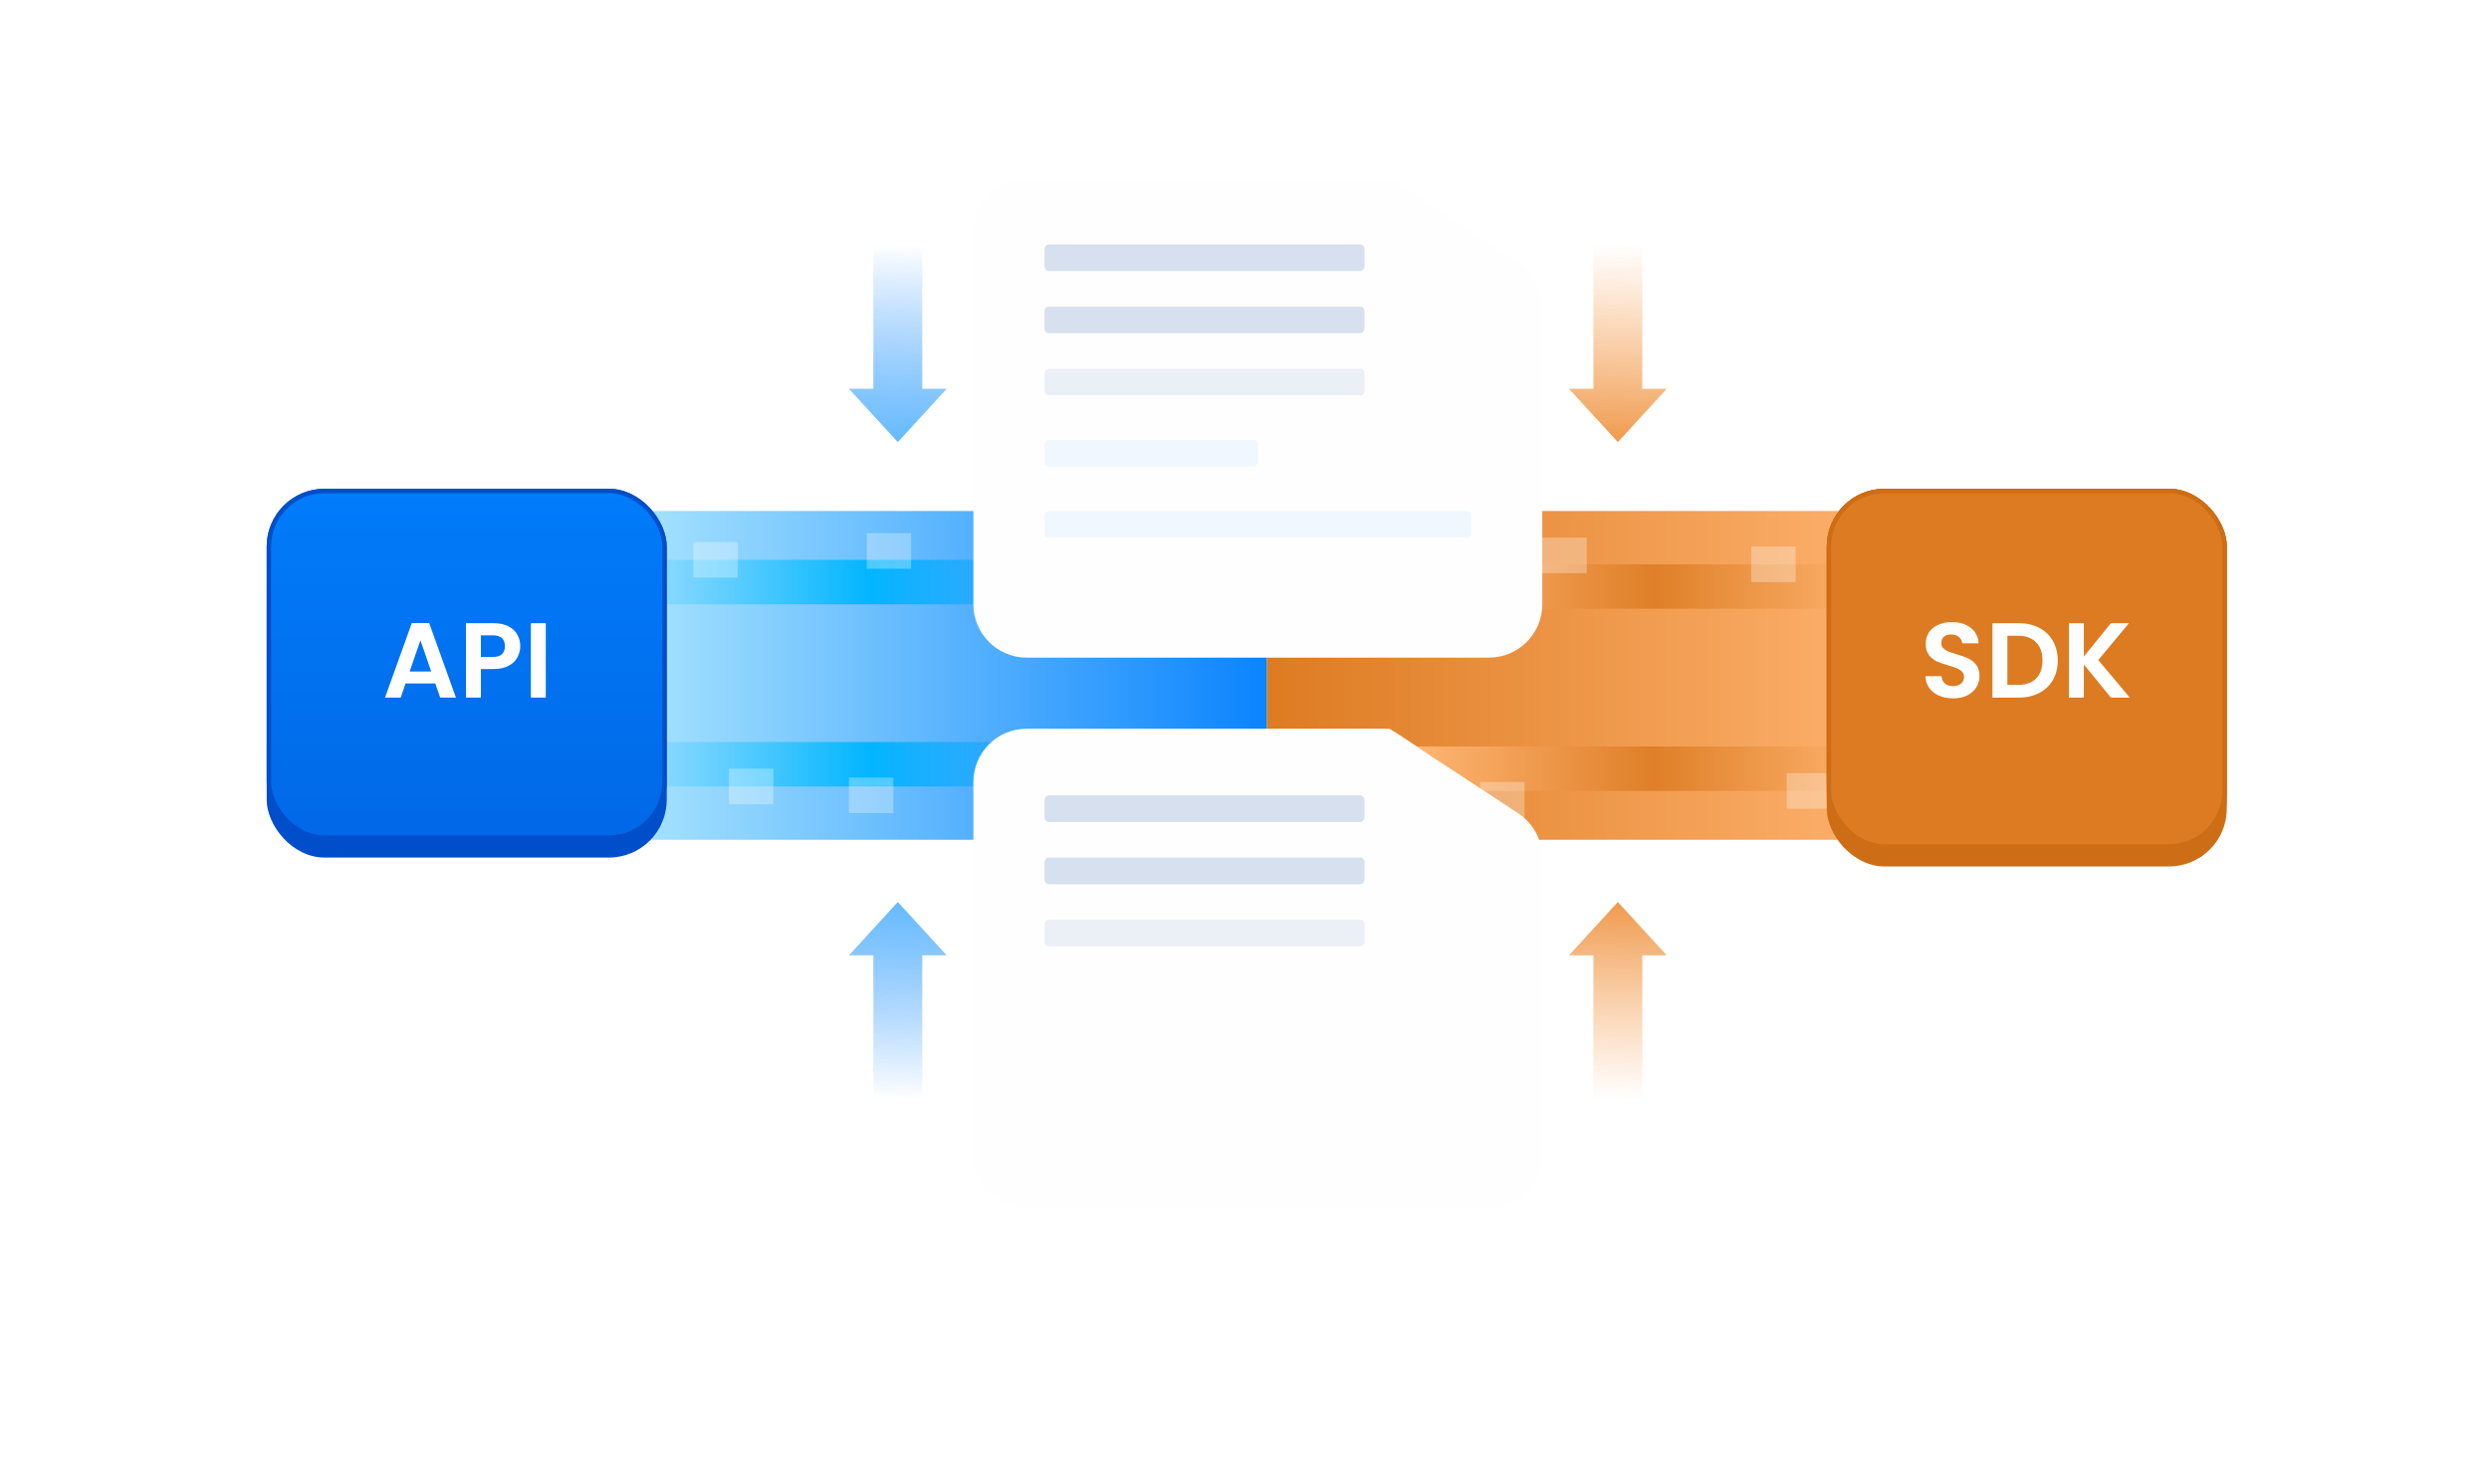 <svg width="560" height="334" viewBox="0 0 560 334" fill="none" xmlns="http://www.w3.org/2000/svg">
<rect x="422" y="189" width="137" height="74" transform="rotate(180 422 189)" fill="url(#paint0_linear_8330_27170)"/>
<rect x="422" y="178" width="105" height="10" transform="rotate(180 422 178)" fill="url(#paint1_linear_8330_27170)"/>
<rect x="422" y="137" width="105" height="10" transform="rotate(180 422 137)" fill="url(#paint2_linear_8330_27170)"/>
<rect x="412" y="182" width="10" height="8" transform="rotate(180 412 182)" fill="white" fill-opacity="0.3"/>
<rect x="404" y="131" width="10" height="8" transform="rotate(180 404 131)" fill="white" fill-opacity="0.3"/>
<rect x="357" y="129" width="10" height="8" transform="rotate(180 357 129)" fill="white" fill-opacity="0.3"/>
<rect x="343" y="184" width="10" height="8" transform="rotate(180 343 184)" fill="white" fill-opacity="0.3"/>
<rect x="411" y="110" width="90" height="83" rx="13" fill="#DD7B22"/>
<rect x="411.5" y="110.5" width="89" height="78" rx="12.5" fill="url(#paint3_linear_8330_27170)" stroke="#DD7B22"/>
<path d="M439.44 157.168C438.272 157.168 437.216 156.968 436.272 156.568C435.344 156.168 434.608 155.592 434.064 154.84C433.52 154.088 433.24 153.2 433.224 152.176H436.824C436.872 152.864 437.112 153.408 437.544 153.808C437.992 154.208 438.6 154.408 439.368 154.408C440.152 154.408 440.768 154.224 441.216 153.856C441.664 153.472 441.888 152.976 441.888 152.368C441.888 151.872 441.736 151.464 441.432 151.144C441.128 150.824 440.744 150.576 440.28 150.4C439.832 150.208 439.208 150 438.408 149.776C437.32 149.456 436.432 149.144 435.744 148.84C435.072 148.52 434.488 148.048 433.992 147.424C433.512 146.784 433.272 145.936 433.272 144.88C433.272 143.888 433.52 143.024 434.016 142.288C434.512 141.552 435.208 140.992 436.104 140.608C437 140.208 438.024 140.008 439.176 140.008C440.904 140.008 442.304 140.432 443.376 141.28C444.464 142.112 445.064 143.28 445.176 144.784H441.48C441.448 144.208 441.2 143.736 440.736 143.368C440.288 142.984 439.688 142.792 438.936 142.792C438.28 142.792 437.752 142.96 437.352 143.296C436.968 143.632 436.776 144.12 436.776 144.76C436.776 145.208 436.92 145.584 437.208 145.888C437.512 146.176 437.88 146.416 438.312 146.608C438.76 146.784 439.384 146.992 440.184 147.232C441.272 147.552 442.16 147.872 442.848 148.192C443.536 148.512 444.128 148.992 444.624 149.632C445.12 150.272 445.368 151.112 445.368 152.152C445.368 153.048 445.136 153.88 444.672 154.648C444.208 155.416 443.528 156.032 442.632 156.496C441.736 156.944 440.672 157.168 439.44 157.168ZM454.137 140.248C455.897 140.248 457.441 140.592 458.769 141.28C460.113 141.968 461.145 142.952 461.865 144.232C462.601 145.496 462.969 146.968 462.969 148.648C462.969 150.328 462.601 151.8 461.865 153.064C461.145 154.312 460.113 155.28 458.769 155.968C457.441 156.656 455.897 157 454.137 157H448.281V140.248H454.137ZM454.017 154.144C455.777 154.144 457.137 153.664 458.097 152.704C459.057 151.744 459.537 150.392 459.537 148.648C459.537 146.904 459.057 145.544 458.097 144.568C457.137 143.576 455.777 143.08 454.017 143.08H451.641V154.144H454.017ZM474.94 157L468.844 149.536V157H465.484V140.248H468.844V147.76L474.94 140.248H478.996L472.084 148.552L479.188 157H474.94Z" fill="white"/>
<rect x="411" y="110" width="90" height="85" rx="13" fill="#CD6D16"/>
<rect x="411.5" y="110.5" width="89" height="80" rx="12.5" fill="#DD7B22" stroke="#CD6D16"/>
<path d="M439.44 157.168C438.272 157.168 437.216 156.968 436.272 156.568C435.344 156.168 434.608 155.592 434.064 154.84C433.52 154.088 433.24 153.2 433.224 152.176H436.824C436.872 152.864 437.112 153.408 437.544 153.808C437.992 154.208 438.6 154.408 439.368 154.408C440.152 154.408 440.768 154.224 441.216 153.856C441.664 153.472 441.888 152.976 441.888 152.368C441.888 151.872 441.736 151.464 441.432 151.144C441.128 150.824 440.744 150.576 440.28 150.4C439.832 150.208 439.208 150 438.408 149.776C437.32 149.456 436.432 149.144 435.744 148.84C435.072 148.52 434.488 148.048 433.992 147.424C433.512 146.784 433.272 145.936 433.272 144.88C433.272 143.888 433.52 143.024 434.016 142.288C434.512 141.552 435.208 140.992 436.104 140.608C437 140.208 438.024 140.008 439.176 140.008C440.904 140.008 442.304 140.432 443.376 141.28C444.464 142.112 445.064 143.28 445.176 144.784H441.48C441.448 144.208 441.2 143.736 440.736 143.368C440.288 142.984 439.688 142.792 438.936 142.792C438.28 142.792 437.752 142.96 437.352 143.296C436.968 143.632 436.776 144.12 436.776 144.76C436.776 145.208 436.92 145.584 437.208 145.888C437.512 146.176 437.88 146.416 438.312 146.608C438.76 146.784 439.384 146.992 440.184 147.232C441.272 147.552 442.16 147.872 442.848 148.192C443.536 148.512 444.128 148.992 444.624 149.632C445.12 150.272 445.368 151.112 445.368 152.152C445.368 153.048 445.136 153.88 444.672 154.648C444.208 155.416 443.528 156.032 442.632 156.496C441.736 156.944 440.672 157.168 439.44 157.168ZM454.137 140.248C455.897 140.248 457.441 140.592 458.769 141.28C460.113 141.968 461.145 142.952 461.865 144.232C462.601 145.496 462.969 146.968 462.969 148.648C462.969 150.328 462.601 151.8 461.865 153.064C461.145 154.312 460.113 155.28 458.769 155.968C457.441 156.656 455.897 157 454.137 157H448.281V140.248H454.137ZM454.017 154.144C455.777 154.144 457.137 153.664 458.097 152.704C459.057 151.744 459.537 150.392 459.537 148.648C459.537 146.904 459.057 145.544 458.097 144.568C457.137 143.576 455.777 143.08 454.017 143.08H451.641V154.144H454.017ZM474.94 157L468.844 149.536V157H465.484V140.248H468.844V147.76L474.94 140.248H478.996L472.084 148.552L479.188 157H474.94Z" fill="white"/>
<rect x="146" y="115" width="139" height="74" fill="url(#paint4_linear_8330_27170)"/>
<rect x="146" y="126" width="105" height="10" fill="url(#paint5_linear_8330_27170)"/>
<rect x="146" y="167" width="105" height="10" fill="url(#paint6_linear_8330_27170)"/>
<rect x="156" y="122" width="10" height="8" fill="white" fill-opacity="0.3"/>
<rect x="164" y="173" width="10" height="8" fill="white" fill-opacity="0.3"/>
<rect x="191" y="175" width="10" height="8" fill="white" fill-opacity="0.3"/>
<rect x="195" y="120" width="10" height="8" fill="white" fill-opacity="0.3"/>
<rect x="60" y="110" width="90" height="83" rx="13" fill="#004ECA"/>
<rect x="60.5" y="110.5" width="89" height="78" rx="12.5" fill="url(#paint7_linear_8330_27170)" stroke="#004ECA"/>
<path d="M97.928 153.808H91.256L90.152 157H86.624L92.648 140.224H96.56L102.584 157H99.032L97.928 153.808ZM97.016 151.12L94.592 144.112L92.168 151.12H97.016ZM117.052 145.432C117.052 146.328 116.836 147.168 116.404 147.952C115.988 148.736 115.324 149.368 114.412 149.848C113.516 150.328 112.38 150.568 111.004 150.568H108.196V157H104.836V140.248H111.004C112.3 140.248 113.404 140.472 114.316 140.92C115.228 141.368 115.908 141.984 116.356 142.768C116.82 143.552 117.052 144.44 117.052 145.432ZM110.86 147.856C111.788 147.856 112.476 147.648 112.924 147.232C113.372 146.8 113.596 146.2 113.596 145.432C113.596 143.8 112.684 142.984 110.86 142.984H108.196V147.856H110.86ZM122.797 140.248V157H119.437V140.248H122.797Z" fill="white"/>
<g filter="url(#filter0_d_8330_27170)">
<path d="M331 48.067L326.375 45.05L321.75 42.033C321.75 42.033 313 36 312.5 36C312 36 283 36 283 36H231C224.373 36 219 41.373 219 48V132C219 138.627 224.373 144 231 144H335C341.627 144 347 138.627 347 132V90V65.084C347 61.052 344.975 57.289 341.61 55.068L331 48.067Z" fill="#FFFEFE"/>
</g>
<rect width="72" height="6" rx="1" transform="matrix(-1 0 0 1 307 69)" fill="#D7E0EE"/>
<rect width="72" height="6" rx="1" transform="matrix(-1 0 0 1 307 55)" fill="#D7E0EE"/>
<rect width="72" height="6" rx="1" transform="matrix(-1 0 0 1 307 83)" fill="#EBEFF6"/>
<rect width="48" height="6" rx="1" transform="matrix(-1 0 0 1 283 99)" fill="#F1F7FE"/>
<rect width="96" height="6" rx="1" transform="matrix(-1 0 0 1 331 115)" fill="#F1F7FE"/>
<g filter="url(#filter1_d_8330_27170)">
<path d="M331 172.067L326.375 169.05L321.75 166.034C321.75 166.034 313 160 312.5 160C312 160 283 160 283 160H231C224.373 160 219 165.373 219 172V256C219 262.627 224.373 268 231 268H335C341.627 268 347 262.627 347 256V214V189.084C347 185.052 344.975 181.289 341.61 179.068L331 172.067Z" fill="#FFFEFE"/>
</g>
<rect width="72" height="6" rx="1" transform="matrix(-1 0 0 1 307 193)" fill="#D7E0EE"/>
<rect width="72" height="6" rx="1" transform="matrix(-1 0 0 1 307 179)" fill="#D7E0EE"/>
<rect width="72" height="6" rx="1" transform="matrix(-1 0 0 1 307 207)" fill="#EBEFF6"/>
<path d="M207.5 87.5L207.5 55L196.5 55L196.5 87.5L191 87.5L202 99.5L213 87.5L207.5 87.5Z" fill="url(#paint8_linear_8330_27170)"/>
<path d="M196.5 215L196.5 247.5L207.5 247.5L207.5 215L213 215L202 203L191 215L196.5 215Z" fill="url(#paint9_linear_8330_27170)"/>
<path d="M369.5 87.5L369.5 55L358.5 55L358.5 87.5L353 87.5L364 99.5L375 87.5L369.5 87.5Z" fill="url(#paint10_linear_8330_27170)"/>
<path d="M358.5 215L358.5 247.5L369.5 247.5L369.5 215L375 215L364 203L353 215L358.5 215Z" fill="url(#paint11_linear_8330_27170)"/>
<defs>
<filter id="filter0_d_8330_27170" x="215" y="36" width="136" height="116" filterUnits="userSpaceOnUse" color-interpolation-filters="sRGB">
<feFlood flood-opacity="0" result="BackgroundImageFix"/>
<feColorMatrix in="SourceAlpha" type="matrix" values="0 0 0 0 0 0 0 0 0 0 0 0 0 0 0 0 0 0 127 0" result="hardAlpha"/>
<feOffset dy="4"/>
<feGaussianBlur stdDeviation="2"/>
<feComposite in2="hardAlpha" operator="out"/>
<feColorMatrix type="matrix" values="0 0 0 0 0.004 0 0 0 0 0.475 0 0 0 0 0.945 0 0 0 0.2 0"/>
<feBlend mode="normal" in2="BackgroundImageFix" result="effect1_dropShadow_8330_27170"/>
<feBlend mode="normal" in="SourceGraphic" in2="effect1_dropShadow_8330_27170" result="shape"/>
</filter>
<filter id="filter1_d_8330_27170" x="215" y="160" width="136" height="116" filterUnits="userSpaceOnUse" color-interpolation-filters="sRGB">
<feFlood flood-opacity="0" result="BackgroundImageFix"/>
<feColorMatrix in="SourceAlpha" type="matrix" values="0 0 0 0 0 0 0 0 0 0 0 0 0 0 0 0 0 0 127 0" result="hardAlpha"/>
<feOffset dy="4"/>
<feGaussianBlur stdDeviation="2"/>
<feComposite in2="hardAlpha" operator="out"/>
<feColorMatrix type="matrix" values="0 0 0 0 0.004 0 0 0 0 0.475 0 0 0 0 0.945 0 0 0 0.2 0"/>
<feBlend mode="normal" in2="BackgroundImageFix" result="effect1_dropShadow_8330_27170"/>
<feBlend mode="normal" in="SourceGraphic" in2="effect1_dropShadow_8330_27170" result="shape"/>
</filter>
<linearGradient id="paint0_linear_8330_27170" x1="559" y1="226" x2="422" y2="226" gradientUnits="userSpaceOnUse">
<stop stop-color="#DD7B22"/>
<stop offset="1" stop-color="#FDB06C"/>
</linearGradient>
<linearGradient id="paint1_linear_8330_27170" x1="422" y1="183" x2="527" y2="183" gradientUnits="userSpaceOnUse">
<stop stop-color="#FEB470"/>
<stop offset="0.476" stop-color="#DF7F28"/>
<stop offset="1" stop-color="#FFB776"/>
</linearGradient>
<linearGradient id="paint2_linear_8330_27170" x1="422" y1="142" x2="527" y2="142" gradientUnits="userSpaceOnUse">
<stop stop-color="#FEB470"/>
<stop offset="0.476" stop-color="#DF7F28"/>
<stop offset="1" stop-color="#FFB776"/>
</linearGradient>
<linearGradient id="paint3_linear_8330_27170" x1="456" y1="110" x2="456" y2="189" gradientUnits="userSpaceOnUse">
<stop stop-color="#FFB878"/>
<stop offset="1" stop-color="#F28B2E"/>
</linearGradient>
<linearGradient id="paint4_linear_8330_27170" x1="285" y1="152" x2="146" y2="152" gradientUnits="userSpaceOnUse">
<stop stop-color="#0B84FE"/>
<stop offset="1" stop-color="#A4E1FE"/>
</linearGradient>
<linearGradient id="paint5_linear_8330_27170" x1="146" y1="131" x2="251" y2="131" gradientUnits="userSpaceOnUse">
<stop stop-color="#91DBFF"/>
<stop offset="0.476" stop-color="#02B5FF"/>
<stop offset="1" stop-color="#2192FE" stop-opacity="0.14"/>
</linearGradient>
<linearGradient id="paint6_linear_8330_27170" x1="146" y1="172" x2="251" y2="172" gradientUnits="userSpaceOnUse">
<stop stop-color="#91DBFF"/>
<stop offset="0.476" stop-color="#02B5FF"/>
<stop offset="1" stop-color="#2192FE" stop-opacity="0.14"/>
</linearGradient>
<linearGradient id="paint7_linear_8330_27170" x1="105" y1="110" x2="105" y2="189" gradientUnits="userSpaceOnUse">
<stop stop-color="#017CFA"/>
<stop offset="1" stop-color="#0168E7"/>
</linearGradient>
<linearGradient id="paint8_linear_8330_27170" x1="201.565" y1="99.5" x2="202.435" y2="55" gradientUnits="userSpaceOnUse">
<stop stop-color="#65BBFE"/>
<stop offset="1" stop-color="#439DFD" stop-opacity="0"/>
</linearGradient>
<linearGradient id="paint9_linear_8330_27170" x1="202.435" y1="203" x2="201.565" y2="247.5" gradientUnits="userSpaceOnUse">
<stop stop-color="#65BBFE"/>
<stop offset="1" stop-color="#439DFD" stop-opacity="0"/>
</linearGradient>
<linearGradient id="paint10_linear_8330_27170" x1="363.565" y1="99.5" x2="364.435" y2="55" gradientUnits="userSpaceOnUse">
<stop stop-color="#EF9A4D"/>
<stop offset="1" stop-color="#F8A861" stop-opacity="0"/>
</linearGradient>
<linearGradient id="paint11_linear_8330_27170" x1="364.435" y1="203" x2="363.565" y2="247.5" gradientUnits="userSpaceOnUse">
<stop stop-color="#EF9A4D"/>
<stop offset="1" stop-color="#F8A861" stop-opacity="0"/>
</linearGradient>
</defs>
</svg>
